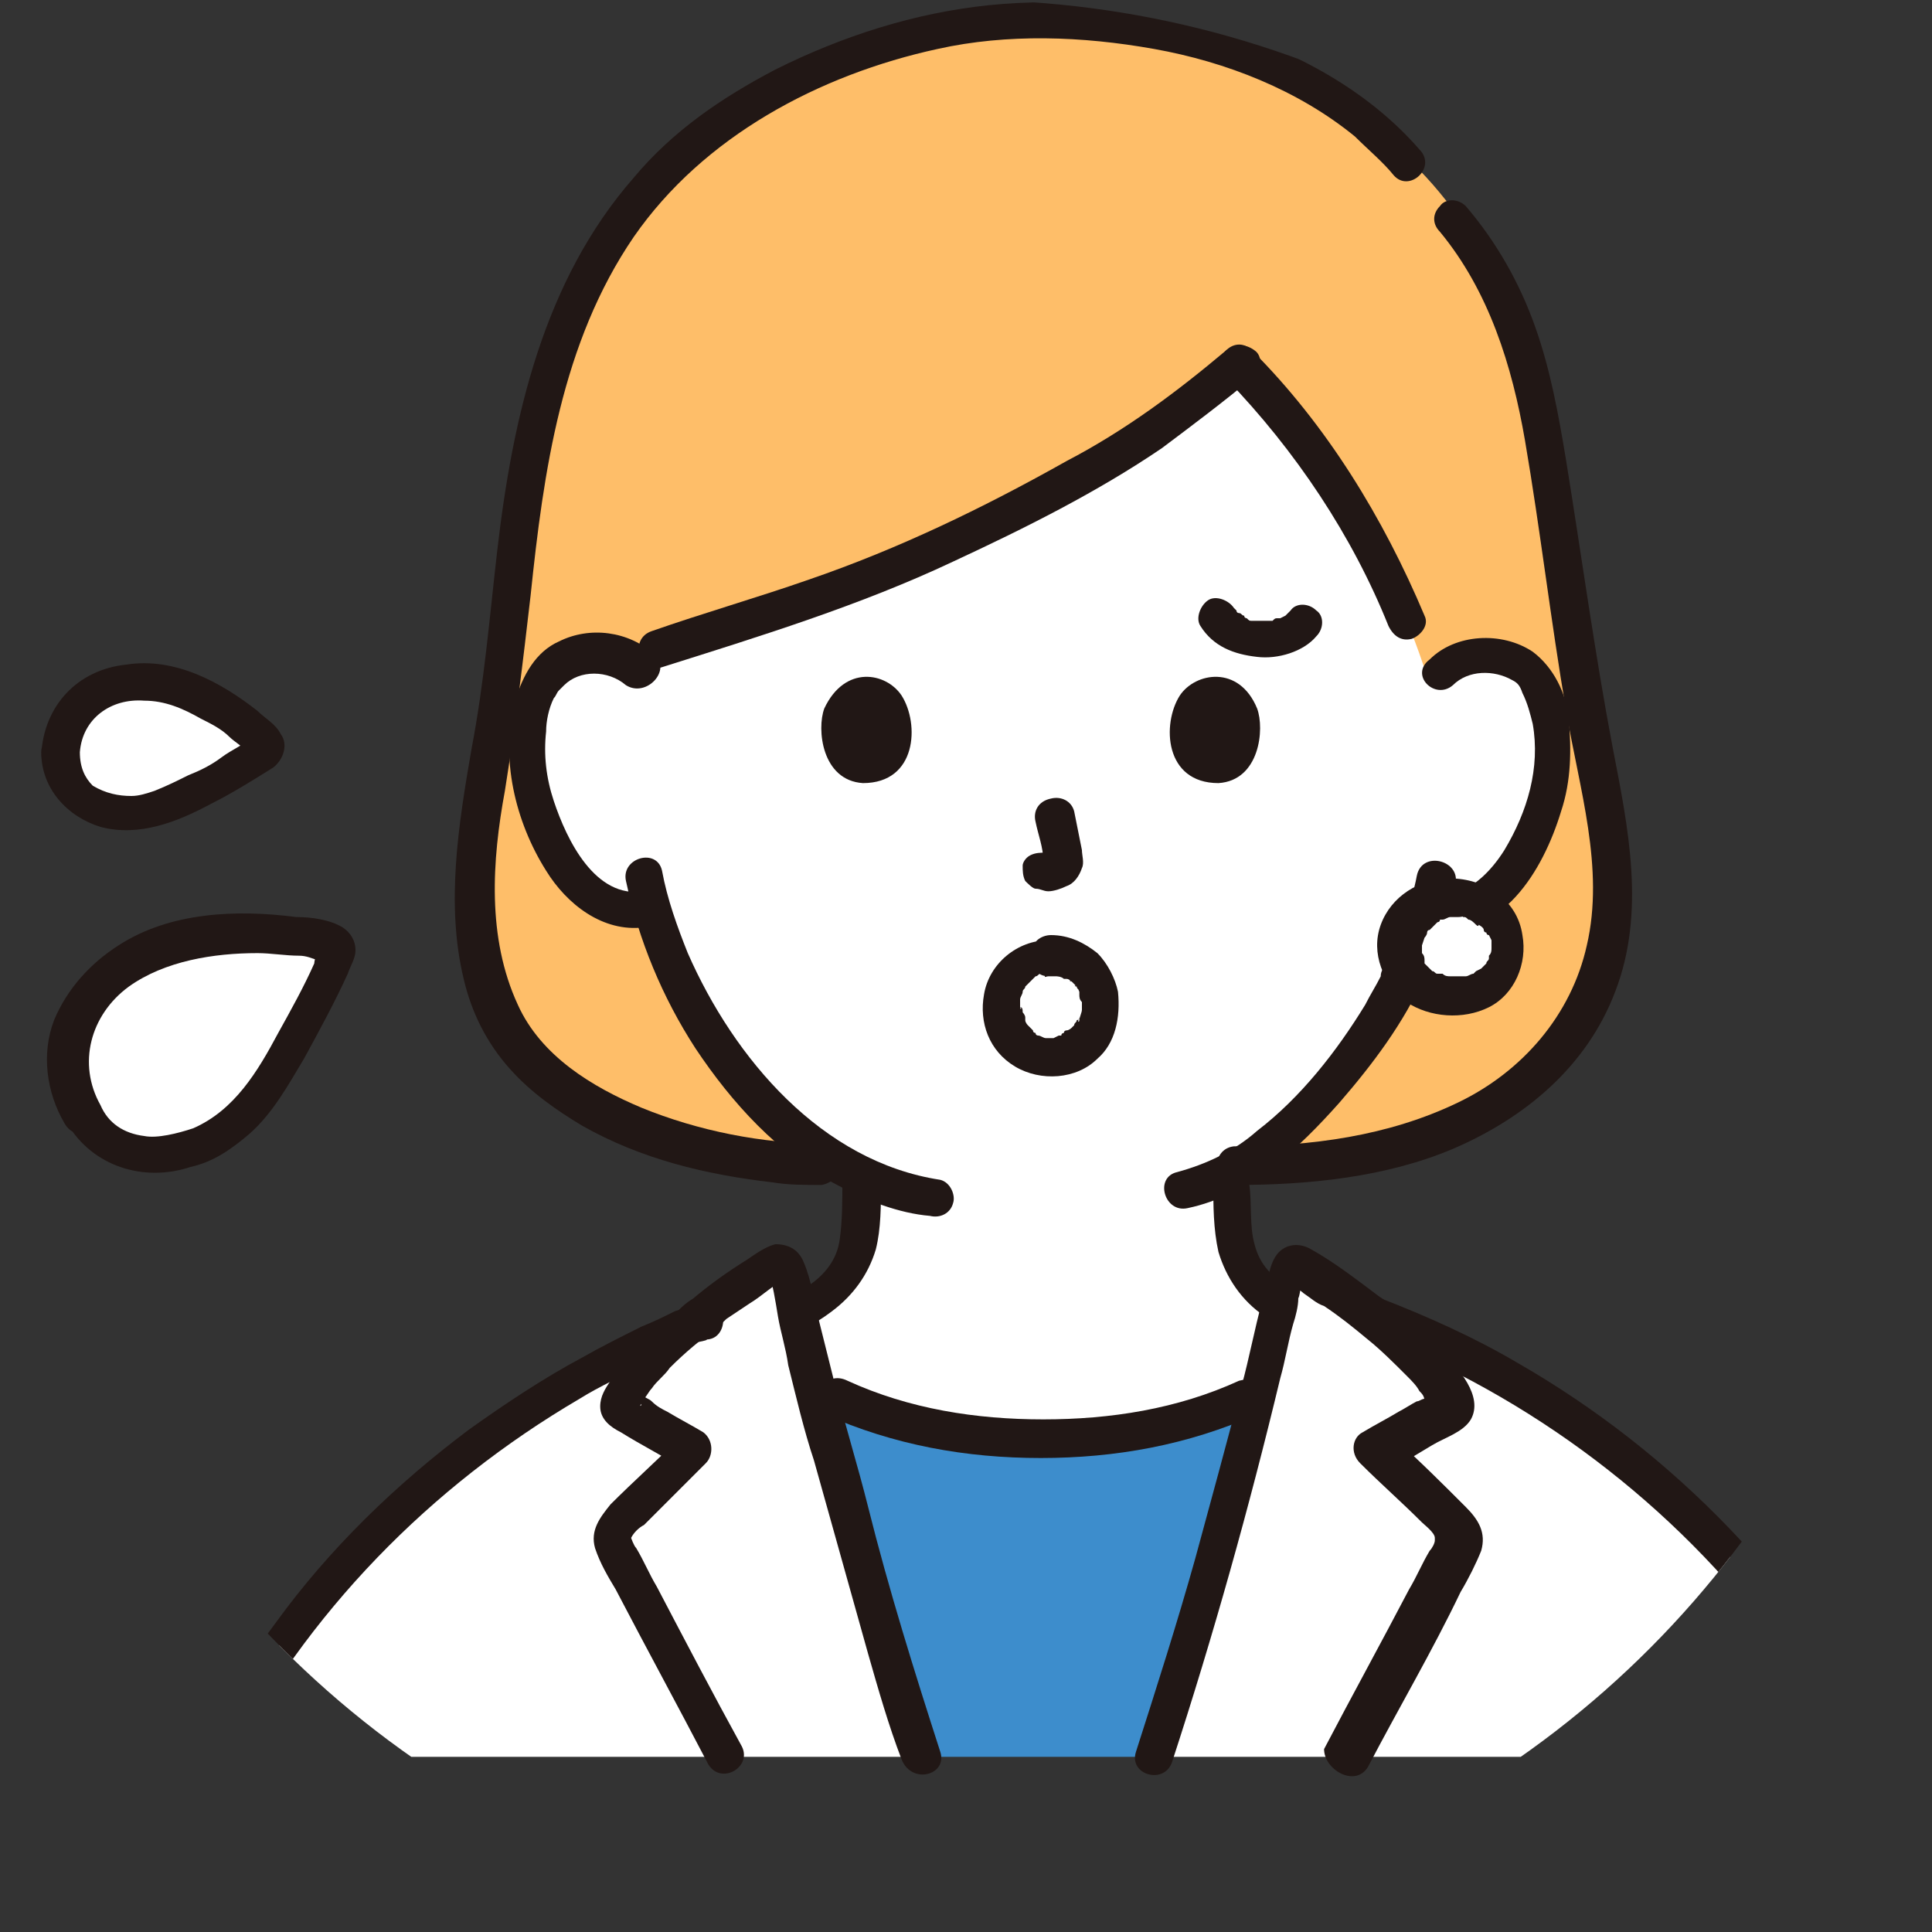 <?xml version="1.0" encoding="utf-8"?>
<!-- Generator: Adobe Illustrator 28.2.0, SVG Export Plug-In . SVG Version: 6.00 Build 0)  -->
<svg version="1.1" id="レイヤー_1" xmlns="http://www.w3.org/2000/svg" xmlns:xlink="http://www.w3.org/1999/xlink" x="0px"
	 y="0px" viewBox="0 0 75 75" style="enable-background:new 0 0 75 75;" xml:space="preserve">
<rect x="0" y="0" width="75" height="75" fill="#333333" stroke="none"/>
<style type="text/css">
	.st0{clip-path:url(#SVGID_00000118367219126148567340000004582356140499846582_);}
	.st1{fill:#FEBE69;}
	.st2{fill:#FFFFFF;}
	.st3{fill:#211715;}
	.st4{fill:#3D8DCC;}
</style>
<g>
	<defs>
		<circle id="SVGID_1_" cx="37.5" cy="37.5" r="37.5"/>
	</defs>
	<clipPath id="SVGID_00000003816132066743835210000015842180358237685908_">
		<use xlink:href="#SVGID_1_"  style="overflow:visible;"/>
	</clipPath>
	
		<g id="c_00000013194702702150150100000005294863136745393305_" style="clip-path:url(#SVGID_00000003816132066743835210000015842180358237685908_);">
		<g id="d_00000091717534277830015860000002285877964554455719_">
			<path class="st1" d="M32,45.1c-4.7,0-10.5-1.9-12.3-5.4c-1.6-3-1.2-6.6-0.6-9.9c1.5-8.1,0.7-17.3,7.2-23.6
				c2.4-2.3,7.9-5.5,14-5.5c3.7,0,6.4,0.7,8.9,1.7c0,0,0.7,0.3,1.4,0.6c0.7,0.4,1.4,0.8,1.4,0.8c1.2,0.7,1.6,1.3,2.8,2.5
				c3,2.9,4.8,7.3,5.4,11.4c0.6,4.1,1.2,8.2,2,12.3c0.8,3.7,1.2,7.3-1.3,10.5c-2.9,3.8-8.1,4.8-12.8,4.8L32,45.1L32,45.1z"/>
			<path class="st2" d="M44.6,16.8c-2.1,1.4-4.4,2.7-8.6,4.7c-3.9,1.9-8.2,3.1-11.6,4.1c-0.4-0.2-0.9-0.3-1.3-0.3
				c-1.3,0-1.8,0.7-2,1.1c-0.7,1.2-0.7,3.4-0.2,4.7c0.3,1,0.9,2.4,2.1,3.5c0.6,0.5,1.4,0.8,2.2,0.6c0.6,2,1.6,4.4,3.5,6.6
				c1.4,1.7,2.9,3,4.6,3.8c0,0.6,0,0.9-0.1,1.8c0,0.4-0.1,0.9-0.2,1.3c-0.2,0.5-0.5,1-1,1.4c-0.4,0.3-0.8,0.5-1.1,0.7
				c0.2,1,0.5,2,0.7,3.1c2.6,1.4,5.7,2,8.7,1.9c3,0.1,6-0.5,8.7-1.9c0.3-1.1,0.5-2.2,0.8-3.2c-0.3-0.2-0.6-0.4-0.8-0.6
				c-0.5-0.4-0.7-0.8-1-1.4c-0.2-0.4-0.2-0.9-0.2-1.3c-0.1-0.9,0-1.2-0.1-2c3.6-2,6.4-6.8,7-8.2c0.2-0.4,0.5-1.1,0.7-1.9
				c0.1,0,0.2,0,0.2,0c0.7,0.1,1.5-0.2,2.1-0.6c1.3-1.1,1.8-2.5,2.2-3.5c0.5-1.4,0.5-3.6-0.2-4.7c-0.2-0.4-0.8-1.1-2-1.1
				c-0.8,0-1.7,0.3-2.2,1.2c-1.3-4.4-4.2-9.2-7.4-12.5C46.8,15.2,45.7,16,44.6,16.8L44.6,16.8z"/>
			<path class="st3" d="M47.6,13.6c-1.9,1.6-3.9,3.1-6.2,4.3c-3.2,1.8-6.5,3.4-10,4.6c-2,0.7-4.1,1.3-6.1,2
				c-0.9,0.3-0.5,1.7,0.4,1.4c3.8-1.2,7.7-2.4,11.3-4.1c2.8-1.3,5.6-2.7,8.1-4.4c1.2-0.9,2.4-1.8,3.6-2.8c0.3-0.3,0.3-0.8,0-1
				C48.3,13.3,47.9,13.4,47.6,13.6L47.6,13.6z"/>
			<path class="st3" d="M47.6,14.7c2.7,2.8,4.9,6.1,6.3,9.6c0.2,0.4,0.5,0.6,0.9,0.5c0.3-0.1,0.7-0.5,0.5-0.9
				c-1.6-3.8-3.8-7.4-6.7-10.3C47.9,12.9,46.9,14,47.6,14.7L47.6,14.7L47.6,14.7z"/>
			<path class="st3" d="M55,34c-0.2,1.1-0.7,2.2-1.1,3.2c0.1-0.2,0,0,0,0c0,0.1-0.1,0.1-0.1,0.2c-0.1,0.2-0.2,0.3-0.2,0.5
				c-0.2,0.4-0.4,0.7-0.6,1.1c-1.1,1.8-2.5,3.6-4.2,4.9c-0.9,0.8-2,1.3-3.1,1.6c-0.9,0.2-0.5,1.6,0.4,1.4c2.4-0.5,4.3-2.3,5.9-4.1
				c1.3-1.5,2.5-3.1,3.3-4.9c0.1-0.1,0.1-0.2,0.1-0.3c0,0,0.1-0.2,0-0.1c0.1-0.3,0.3-0.6,0.4-0.9c0.3-0.7,0.5-1.5,0.7-2.3
				C56.7,33.4,55.2,33,55,34L55,34L55,34z"/>
			<path class="st3" d="M24.3,34.2c0.5,2.3,1.4,4.5,2.7,6.5c1.4,2.1,3.2,4.1,5.5,5.3c1.1,0.6,2.4,1.1,3.6,1.2
				c0.4,0.1,0.8-0.1,0.9-0.5c0.1-0.3-0.1-0.8-0.5-0.9c-4.6-0.7-8-4.7-9.8-8.8c-0.4-1-0.8-2.1-1-3.2C25.5,32.9,24.1,33.3,24.3,34.2
				L24.3,34.2L24.3,34.2z"/>
			<path class="st3" d="M25.4,25.4c-1-0.9-2.5-1.1-3.7-0.5c-0.9,0.4-1.4,1.3-1.7,2.3c-0.6,2.2,0,4.7,1.2,6.6
				c0.8,1.3,2.2,2.4,3.8,2.2c0.4-0.1,0.7-0.3,0.7-0.7c0-0.4-0.3-0.8-0.7-0.7c-1.9,0.3-3-2-3.5-3.5c-0.3-0.9-0.4-1.8-0.3-2.7
				c0-0.4,0.1-0.9,0.3-1.3c0.1-0.1,0.1-0.2,0.2-0.3c0,0,0.1-0.1,0,0c0.1-0.1,0.1-0.1,0.2-0.2c0.6-0.6,1.7-0.6,2.4,0
				C25.1,27.1,26.1,26,25.4,25.4L25.4,25.4L25.4,25.4z"/>
			<path class="st3" d="M56.4,26.6C57,26,58,26,58.7,26.4c0.2,0.1,0.3,0.2,0.4,0.5c0.2,0.4,0.3,0.8,0.4,1.2c0.3,1.7-0.2,3.4-1.1,4.9
				c-0.5,0.8-1.4,1.8-2.5,1.7c-0.4-0.1-0.8,0.1-0.9,0.5c-0.1,0.3,0.1,0.9,0.5,0.9c2.8,0.4,4.4-2.3,5.1-4.6c0.4-1.2,0.4-2.4,0.3-3.6
				c-0.1-1-0.6-2-1.4-2.6c-1.2-0.8-3-0.7-4,0.3C54.7,26.2,55.7,27.2,56.4,26.6L56.4,26.6L56.4,26.6z"/>
			<path class="st3" d="M40.2,31.9c0.1,0.5,0.3,1,0.3,1.5l0-0.2c0,0.1,0,0.1,0,0.2l0-0.2c0,0,0,0.1,0,0.1l0.1-0.2c0,0,0,0,0,0.1
				l0.1-0.1c0,0,0,0-0.1,0l0.1-0.1c0,0-0.1,0-0.1,0.1l0.2-0.1c-0.1,0-0.1,0-0.2,0.1l0.2,0c-0.1,0-0.1,0-0.2,0l0.2,0
				c-0.1,0-0.1,0-0.2,0c-0.2,0-0.4,0-0.6,0.1c-0.2,0.1-0.3,0.3-0.3,0.4c0,0.2,0,0.4,0.1,0.6c0.1,0.1,0.3,0.3,0.4,0.3
				c0.2,0,0.3,0.1,0.5,0.1c0.2,0,0.5-0.1,0.7-0.2c0.3-0.1,0.5-0.4,0.6-0.7c0.1-0.2,0-0.5,0-0.7c-0.1-0.5-0.2-1-0.3-1.5
				c-0.1-0.4-0.5-0.6-0.9-0.5C40.3,31.1,40.1,31.5,40.2,31.9L40.2,31.9L40.2,31.9z"/>
			<path class="st3" d="M32,27.5c-0.3,0.8-0.1,2.8,1.5,2.9c2.1,0,2.2-2.3,1.5-3.4C34.4,26.1,32.8,25.8,32,27.5L32,27.5z"/>
			<path class="st3" d="M48.8,27.5c0.3,0.8,0.1,2.8-1.5,2.9c-2.1,0-2.2-2.3-1.5-3.4C46.4,26.1,48.1,25.8,48.8,27.5z"/>
			<path class="st3" d="M27.9,52.9c1.5-0.6,3.1-1,4.4-2c0.8-0.6,1.4-1.4,1.7-2.4c0.2-0.8,0.2-1.7,0.2-2.6c0-0.9-1.5-0.9-1.5,0
				c0,0.7,0,1.5-0.1,2.2c-0.1,0.8-0.6,1.4-1.2,1.8c-1.1,0.8-2.5,1.2-3.8,1.7c-0.4,0.1-0.6,0.5-0.5,0.9
				C27.1,52.8,27.5,53.1,27.9,52.9L27.9,52.9L27.9,52.9z"/>
			<path class="st3" d="M47.1,45.9c0,0.9,0,1.8,0.2,2.7c0.3,1,0.9,1.9,1.8,2.5c1.3,0.9,2.9,1.3,4.4,1.9c0.4,0.1,0.8-0.2,0.9-0.5
				c0.1-0.4-0.1-0.8-0.5-0.9c-1.3-0.5-2.6-0.9-3.8-1.6c-0.7-0.4-1.2-0.9-1.4-1.7c-0.2-0.7-0.1-1.6-0.2-2.3
				C48.5,44.9,47,44.9,47.1,45.9L47.1,45.9L47.1,45.9z"/>
			<path class="st2" d="M56.3,34.8c-1.2,0-2.1,0.9-2.1,1.9c0,1.1,0.9,1.9,2.1,1.9c1.3,0,2.1-0.8,2.1-1.9
				C58.4,35.7,57.6,34.8,56.3,34.8z"/>
			<path class="st3" d="M56.3,34.1c-1.2,0-2.3,0.7-2.7,1.8c-0.4,1.1,0.1,2.3,1,3c0.9,0.6,2.2,0.7,3.2,0.2c1-0.5,1.5-1.7,1.3-2.8
				C58.9,34.9,57.6,34.1,56.3,34.1c-0.4,0-0.8,0.3-0.7,0.7c0,0.4,0.3,0.7,0.7,0.7c0.1,0,0.1,0,0.2,0c0.1,0,0,0,0,0
				c0.1,0,0.2,0,0.3,0.1c0.1,0,0.1,0,0.2,0.1c0.1,0,0,0,0,0c0.1,0,0.2,0.1,0.3,0.2c0,0,0.1,0.1,0.1,0c-0.1-0.1,0,0,0,0
				c0,0,0.2,0.1,0.2,0.2c0-0.1,0-0.1,0,0c0,0,0,0.1,0.1,0.1c0,0,0,0.1,0.1,0.1c0,0.1,0,0,0-0.1c0,0,0,0.1,0,0.1c0,0,0.1,0.2,0.1,0.2
				c0,0,0-0.2,0,0c0,0.1,0,0.1,0,0.2c0,0,0,0.1,0,0.1c0,0.1,0,0.2,0,0c0,0.1,0,0.2-0.1,0.3c0,0,0,0.1,0,0.1c0,0,0.1-0.1,0,0
				c0,0.1-0.1,0.1-0.1,0.2c-0.1,0.1,0,0,0,0c0,0-0.1,0.1-0.1,0.1c0,0-0.1,0.1-0.1,0.1c0,0,0,0-0.1,0c0,0,0,0,0.1,0
				c0,0-0.2,0.1-0.2,0.1c0,0-0.1,0.1-0.1,0.1c0,0,0.2-0.1,0,0c-0.1,0-0.2,0.1-0.3,0.1c-0.1,0-0.1,0-0.2,0c0.1,0,0,0,0,0
				c-0.1,0-0.2,0-0.3,0c0,0-0.1,0-0.1,0c-0.2,0,0.2,0,0,0c-0.1,0-0.2,0-0.3-0.1c0,0-0.1,0-0.1,0c-0.1,0-0.1,0,0,0c0,0-0.1,0-0.1,0
				c-0.1,0-0.1-0.1-0.2-0.1c-0.1,0,0,0,0,0c0,0-0.1-0.1-0.1-0.1s0,0-0.1-0.1c0,0-0.1-0.1,0,0c0.1,0.1,0,0,0,0c0,0-0.1-0.1-0.1-0.1
				l0,0c0-0.1,0-0.1,0,0c0,0,0-0.1,0-0.1c0-0.1,0-0.2-0.1-0.3c0-0.2,0,0.2,0,0c0,0,0-0.1,0-0.1c0-0.1,0-0.1,0-0.2c0,0,0-0.1,0-0.1
				c0-0.1,0,0,0,0.1c0,0,0.1-0.3,0.1-0.3c0-0.1,0,0,0,0c0,0,0.1-0.1,0.1-0.2c0,0,0-0.1,0.1-0.1c0.1-0.1-0.1,0.1,0,0
				c0.1-0.1,0.1-0.1,0.2-0.2c-0.1,0.1,0,0,0,0c0,0,0.1-0.1,0.1-0.1c0,0,0.1,0,0.1-0.1c0,0,0,0,0,0c0,0,0.1,0,0.1,0
				c0.1,0,0.2-0.1,0.3-0.1c0,0,0.1,0,0,0c0.1,0,0.2,0,0.3,0c0.4,0,0.8-0.3,0.7-0.7C57.1,34.4,56.7,34.1,56.3,34.1L56.3,34.1z"/>
			<path class="st3" d="M55.9,9c1.9,2.3,2.8,5.2,3.3,8.1c0.6,3.5,1,7,1.6,10.5c0.5,3,1.5,6.1,0.8,9.1c-0.6,2.7-2.5,4.9-5,6.1
				c-2.7,1.3-5.7,1.7-8.7,1.7C47,44.6,47,46,48,46c2.8,0,5.8-0.3,8.4-1.4c2.8-1.2,5.2-3.2,6.3-6.1c1.2-3.1,0.5-6.4-0.1-9.5
				c-0.7-3.7-1.2-7.4-1.8-11.1c-0.3-1.8-0.6-3.5-1.2-5.2C59,11,58.1,9.4,56.9,8c-0.3-0.3-0.8-0.3-1,0C55.6,8.3,55.6,8.7,55.9,9
				L55.9,9L55.9,9z"/>
			<path class="st3" d="M32,44.4c-2.4,0-4.9-0.5-7.1-1.4c-1.9-0.8-3.9-2-4.8-4c-1.2-2.6-1-5.6-0.5-8.3c0.4-2.5,0.7-5,1-7.6
				c0.5-4.8,1.2-9.8,4-13.9c2.7-3.9,7.2-6.3,11.8-7.3c2.7-0.6,5.6-0.5,8.4,0c2.8,0.5,5.6,1.6,7.8,3.4c0.5,0.5,1.1,1,1.5,1.5
				c0.6,0.7,1.7-0.3,1-1c-2-2.3-4.8-3.8-7.7-4.7c-2.9-0.9-6-1.2-9-0.9c-2.9,0.3-5.7,1.2-8.3,2.5c-2.1,1.1-4,2.4-5.5,4.2
				c-3.5,4-4.7,9.3-5.3,14.5c-0.3,2.6-0.5,5.1-1,7.7c-0.5,2.9-1,6-0.3,8.9c0.3,1.3,0.9,2.5,1.8,3.5c0.8,0.9,1.8,1.6,2.8,2.2
				c2.3,1.3,4.8,1.9,7.4,2.2c0.6,0.1,1.2,0.1,1.9,0.1C32.9,45.8,32.9,44.4,32,44.4L32,44.4L32,44.4z"/>
			<path class="st4" d="M35.8,68.2c-1.5-4.6-2.9-9.5-4.1-14.3c2.6,1.4,5.7,2,8.7,1.9c3,0.1,6-0.5,8.7-1.9c-1.2,4.8-2.6,9.6-4.1,14.3
				L35.8,68.2L35.8,68.2z"/>
			<path class="st2" d="M8.2,68.2c4-7.8,11.1-14,19.2-17.1c1-0.7,2-1.4,2.8-2c0.2-0.1,0.4,0,0.5,0.2c0,0.2,0.1,0.4,0.2,0.7
				c1.4,6.1,3.1,12.3,5,18.2H8.2z"/>
			<path class="st2" d="M72.6,68.2c-4-7.8-11-14-19.2-17.1c-1-0.7-2-1.4-2.8-2c-0.2-0.1-0.4,0-0.4,0.2C48.7,55.6,47,62.1,45,68.2
				L72.6,68.2L72.6,68.2z"/>
			<path class="st3" d="M32,54.9c2.7,1.2,5.5,1.7,8.4,1.7c2.9,0,5.7-0.5,8.4-1.7c0.4-0.2,0.5-0.7,0.3-1c-0.2-0.4-0.6-0.4-1-0.3
				c-2.4,1.1-5,1.5-7.6,1.5c-2.6,0-5.2-0.4-7.6-1.5c-0.4-0.2-0.8-0.1-1,0.3C31.6,54.2,31.7,54.7,32,54.9L32,54.9L32,54.9z"/>
			<path class="st3" d="M36.5,68c-1-3.1-2-6.3-2.8-9.5c-0.4-1.6-0.9-3.2-1.3-4.8c-0.2-0.8-0.4-1.6-0.6-2.4c-0.2-0.8-0.3-1.6-0.6-2.3
				c-0.2-0.5-0.6-0.7-1.1-0.7c-0.4,0.1-0.8,0.4-1.1,0.6c-0.8,0.5-1.5,1-2.2,1.6l0.5-0.2c-0.4,0-0.8,0.4-1.1,0.7
				c-0.3,0.3-0.6,0.5-1,0.8c-0.6,0.5-1.1,1.1-1.5,1.8c-0.2,0.3-0.4,0.6-0.4,1c0,0.5,0.4,0.8,0.8,1c0.8,0.5,1.6,0.9,2.4,1.4l-0.1-1.2
				c-0.9,0.9-1.8,1.7-2.7,2.6c-0.4,0.5-0.8,1-0.6,1.7c0.2,0.6,0.5,1.1,0.8,1.6c1.2,2.3,2.4,4.5,3.6,6.8c0.5,0.8,1.7,0.1,1.3-0.7
				c-1.1-2-2.2-4.1-3.3-6.2c-0.3-0.5-0.5-1-0.8-1.5c-0.1-0.1-0.2-0.4-0.2-0.4c0.1-0.2,0.3-0.4,0.5-0.5c0.8-0.8,1.6-1.6,2.4-2.4
				c0.3-0.3,0.3-0.9-0.1-1.2c-0.5-0.3-0.9-0.5-1.4-0.8c-0.2-0.1-0.4-0.2-0.6-0.4c-0.1-0.1-0.2-0.1-0.3-0.2c-0.1,0-0.3-0.2-0.2-0.1
				l0.1,0.4c0,0.1-0.1,0.1,0,0c0-0.1,0.1-0.2,0.1-0.2c0.1-0.1,0.2-0.3,0.3-0.4c0.2-0.3,0.5-0.5,0.7-0.8c0.6-0.6,1.2-1.1,1.9-1.6
				l-0.5,0.2c0.3,0,0.6-0.3,0.8-0.5c0.3-0.2,0.6-0.4,0.9-0.6c0.5-0.3,1-0.8,1.5-1l-0.4,0.1l-0.2-0.1l-0.2-0.3
				c0.2,0.5,0.3,1.2,0.4,1.8c0.1,0.6,0.3,1.2,0.4,1.9c0.3,1.2,0.6,2.5,1,3.7c0.7,2.5,1.4,5,2.1,7.5c0.4,1.4,0.8,2.8,1.3,4.1
				C35.4,69.3,36.8,68.9,36.5,68L36.5,68L36.5,68z"/>
			<path class="st3" d="M53.1,68.6c1.2-2.3,2.5-4.5,3.6-6.8c0.3-0.5,0.6-1.1,0.8-1.6c0.2-0.7-0.1-1.2-0.6-1.7
				c-0.9-0.9-1.8-1.8-2.7-2.6L54.1,57c0.5-0.3,1-0.6,1.5-0.9c0.5-0.3,1.2-0.5,1.5-1c0.5-0.9-0.5-2-1.1-2.6c-0.8-0.8-1.6-1.6-2.5-2.2
				c-0.8-0.6-1.7-1.3-2.6-1.8c-0.5-0.3-1.1-0.2-1.4,0.3s-0.3,1.2-0.5,1.7c-0.3,1.1-0.5,2.2-0.8,3.3c-0.6,2.3-1.2,4.5-1.8,6.7
				c-0.7,2.5-1.5,5-2.3,7.5c-0.3,0.9,1.1,1.3,1.4,0.4c1.6-4.9,3-9.9,4.2-14.9c0.2-0.7,0.3-1.4,0.5-2.1c0.1-0.3,0.2-0.7,0.2-1
				c0.1-0.2,0.1-0.8,0.2-0.9l-0.3,0.3c-0.4-0.1-0.5-0.1-0.3,0c0.1,0,0.1,0.1,0.2,0.1c0.1,0.1,0.3,0.2,0.4,0.3
				c0.3,0.2,0.5,0.4,0.8,0.5c0.6,0.4,1.1,0.8,1.7,1.3c0.5,0.4,1,0.9,1.5,1.4c0.2,0.2,0.4,0.4,0.5,0.6c0.1,0.1,0.2,0.2,0.2,0.4
				c0,0.1,0.1,0.1,0.1,0.2c0.1,0.1,0.1,0.1,0,0l0.1-0.4c0.1,0,0.1,0,0,0c-0.1,0-0.1,0.1-0.2,0.1c-0.1,0-0.2,0.1-0.3,0.1
				c-0.2,0.1-0.5,0.3-0.7,0.4c-0.5,0.3-0.9,0.5-1.4,0.8c-0.4,0.2-0.5,0.8-0.1,1.2c0.8,0.8,1.6,1.5,2.4,2.3c0.1,0.1,0.5,0.4,0.5,0.6
				c0-0.1,0,0,0,0.1c0,0.1-0.1,0.3-0.2,0.4c-0.3,0.5-0.5,1-0.8,1.5c-1.1,2.1-2.2,4.1-3.3,6.2C51.4,68.7,52.6,69.4,53.1,68.6
				L53.1,68.6L53.1,68.6z"/>
			<path class="st3" d="M8.8,68.6c3.1-6,7.9-10.9,13.7-14.3c0.8-0.5,1.7-0.9,2.5-1.3c0.4-0.2,0.9-0.4,1.3-0.6
				c0.2-0.1,0.4-0.2,0.5-0.2c0.1,0,0.2-0.1,0.3-0.1c0,0,0.5-0.1,0.3-0.1c0.9,0,0.9-1.5,0-1.5c-0.4,0-0.8,0.3-1.2,0.4
				c-0.4,0.2-0.8,0.4-1.3,0.6c-0.8,0.4-1.6,0.8-2.3,1.2c-1.5,0.8-3,1.8-4.4,2.8c-2.8,2.1-5.4,4.6-7.5,7.5c-1.2,1.6-2.3,3.3-3.2,5
				C7.1,68.7,8.4,69.4,8.8,68.6L8.8,68.6L8.8,68.6z"/>
			<path class="st3" d="M53.2,51.8c6.2,2.4,11.8,6.6,15.8,12c1.1,1.5,2.2,3.1,3,4.8c0.4,0.8,1.7,0.1,1.3-0.7
				C70,61.6,65,56.4,58.9,52.9c-1.7-1-3.5-1.8-5.3-2.5c-0.4-0.1-0.8,0.2-0.9,0.5C52.6,51.3,52.8,51.7,53.2,51.8L53.2,51.8L53.2,51.8
				z"/>
			<path class="st3" d="M40.7,37.9c0.1,0,0.1,0,0.2,0l0.1,0c0.1,0,0.1,0,0,0c0,0,0.2,0,0.3,0.1c0,0,0.1,0,0.1,0l-0.1,0
				c0,0,0.1,0,0.1,0c0.1,0,0.2,0.1,0.2,0.1c-0.1,0-0.1-0.1,0,0c0,0,0,0,0.1,0.1c0,0,0.1,0.1,0.1,0.1c-0.1,0-0.1-0.1,0,0
				c0,0.1,0.1,0.1,0.1,0.2c0.1,0.1-0.1-0.2,0,0c0,0,0,0.1,0,0.1c0,0.1,0,0.2,0.1,0.3c0,0,0-0.2,0-0.1c0,0,0,0.1,0,0.1
				c0,0.1,0,0.1,0,0.2c0,0,0,0.1,0,0.1c0,0.1,0-0.2,0,0c0,0.1-0.1,0.3-0.1,0.4c0,0.1-0.1,0.1,0-0.1c0,0,0,0.1-0.1,0.1
				c0,0.1-0.1,0.1-0.1,0.2c-0.1,0.1-0.1,0.1,0,0c0,0-0.1,0.1-0.1,0.1c0,0-0.1,0.1-0.2,0.1c0.1-0.1,0.1-0.1,0,0c0,0-0.1,0-0.1,0.1
				c0,0-0.1,0-0.1,0.1c0.1,0,0.1-0.1,0,0c0,0-0.1,0-0.1,0c0,0-0.2,0.1-0.2,0.1l0.1,0c0,0-0.1,0-0.1,0c0,0-0.1,0-0.1,0
				c0,0-0.1,0-0.1,0l-0.1,0c-0.1,0-0.1,0,0,0c-0.1,0-0.2-0.1-0.3-0.1c-0.2,0,0.1,0.1,0,0c0,0-0.1,0-0.1-0.1c0,0-0.1,0-0.1-0.1
				c-0.1-0.1,0.1,0.1,0,0c-0.1-0.1-0.1-0.1-0.2-0.2c-0.1-0.1,0,0,0,0c0,0-0.1-0.1-0.1-0.2c0,0,0-0.1,0-0.1c0-0.1,0-0.1,0,0
				c0-0.1-0.1-0.2-0.1-0.2c0-0.1,0-0.2-0.1-0.2c0.1,0.1,0,0.1,0,0c0,0,0-0.1,0-0.1c0-0.1,0-0.1,0-0.2c0,0,0-0.1,0-0.1
				c0,0.1,0,0.1,0,0.1c0-0.1,0.1-0.2,0.1-0.3c0-0.1,0,0,0,0c0-0.1,0.1-0.1,0.1-0.2c0,0,0.1-0.1,0.1-0.1c0.1-0.1-0.1,0.1,0,0
				c0.1-0.1,0.2-0.2,0.3-0.3c0,0-0.1,0.1,0,0c0.1,0,0.1-0.1,0.2-0.1c0.1-0.1-0.1,0,0,0c0.1,0,0.1,0,0.2,0
				C40.5,38,40.6,37.9,40.7,37.9c-0.2,0-0.2,0-0.1,0C40.6,37.9,40.7,37.9,40.7,37.9c0.4,0,0.8-0.3,0.7-0.7c0-0.4-0.3-0.7-0.7-0.7
				c-1.2,0-2.3,0.9-2.5,2.1c-0.2,1.1,0.2,2.2,1.2,2.8c1,0.6,2.4,0.5,3.2-0.3c0.7-0.6,0.9-1.6,0.8-2.6c-0.1-0.5-0.4-1.1-0.8-1.5
				c-0.5-0.4-1.1-0.7-1.8-0.7c-0.4,0-0.8,0.3-0.7,0.7C40,37.6,40.3,37.9,40.7,37.9L40.7,37.9z"/>
			<path class="st3" d="M46.6,24.3c0.5,0.8,1.3,1.1,2.2,1.2c0.8,0.1,1.8-0.2,2.3-0.8c0.3-0.3,0.3-0.8,0-1c-0.3-0.3-0.8-0.3-1,0
				c-0.1,0.1-0.1,0.1-0.2,0.2c0,0-0.1,0.1,0,0c0.1-0.1,0,0,0,0c0,0-0.2,0.1-0.2,0.1c0,0,0.1-0.1,0,0c0,0-0.1,0-0.1,0
				c-0.1,0-0.1,0-0.2,0.1c0,0-0.1,0-0.1,0c-0.1,0,0.1,0,0,0c-0.2,0-0.3,0-0.5,0c0,0-0.1,0,0,0c0.1,0,0,0,0,0c-0.1,0-0.1,0-0.2,0
				c-0.1,0-0.1,0-0.2-0.1c-0.1,0,0,0,0,0c0,0-0.1,0-0.1-0.1c-0.1,0-0.1-0.1-0.2-0.1c0,0-0.1,0-0.1-0.1c0,0,0.1,0.1,0,0
				c0,0-0.1-0.1-0.1-0.1c0,0-0.1-0.1,0,0c0.1,0.1,0,0,0,0c-0.2-0.3-0.7-0.5-1-0.3C46.6,23.5,46.4,24,46.6,24.3L46.6,24.3L46.6,24.3z
				"/>
			<path class="st2" d="M3.2,43.3c-1.1-1.9-0.5-3.9,0.8-5.2c1.5-1.4,3.8-1.8,5.8-1.8c0.8,0,1.6,0.1,2.4,0.3c0.2,0,0.3,0.1,0.4,0.1
				c0.3,0.1,0.5,0.2,0.4,0.5c-0.2,0.4-0.4,0.7-0.5,1.1c-0.8,1.7-1.8,3.5-3,5C8,45,4.6,45.8,3.2,43.3L3.2,43.3z"/>
			<path class="st2" d="M2.4,29.2c0.1-1.5,1.1-2.4,2.3-2.7c1.4-0.3,2.9,0.3,4,1c0.5,0.3,0.9,0.6,1.3,1c0.1,0.1,0.1,0.1,0.2,0.2
				c0.1,0.2,0.2,0.3,0,0.4c-0.3,0.2-0.5,0.3-0.7,0.5c-1.1,0.7-2.3,1.4-3.5,1.8C4.6,31.9,2.3,31.2,2.4,29.2L2.4,29.2z"/>
			<path class="st3" d="M3.9,42.9C3,41.3,3.5,39.4,5,38.3C6.4,37.3,8.3,37,10,37c0.5,0,1.1,0.1,1.6,0.1c0.3,0,0.5,0.1,0.8,0.2l0.1,0
				c0.2,0,0.1-0.2-0.1-0.4c-0.1,0-0.2,0.4-0.2,0.5c-0.4,0.9-0.9,1.8-1.4,2.7c-0.8,1.5-1.7,3-3.3,3.7c-0.6,0.2-1.4,0.4-1.9,0.3
				C4.8,44,4.2,43.6,3.9,42.9c-0.5-0.8-1.8-0.1-1.3,0.7c1,1.7,3,2.3,4.8,1.7c0.9-0.2,1.6-0.7,2.3-1.3c0.9-0.8,1.5-1.9,2.1-2.9
				c0.6-1.1,1.2-2.2,1.7-3.3c0.1-0.3,0.3-0.6,0.3-0.9c0-0.4-0.2-0.7-0.5-0.9c-0.5-0.3-1.2-0.4-1.8-0.4c-2.3-0.3-4.9-0.2-6.9,1.1
				c-1.1,0.7-2,1.7-2.5,2.9c-0.5,1.3-0.3,2.8,0.4,4C3,44.5,4.3,43.8,3.9,42.9L3.9,42.9z"/>
			<path class="st3" d="M3.1,29.2c0.1-1.3,1.2-2.1,2.5-2c0.8,0,1.5,0.3,2.2,0.7c0.4,0.2,0.8,0.4,1.1,0.7c0.2,0.2,0.7,0.5,0.8,0.7
				l-0.1-0.4l0,0l0.2-0.3c-0.3,0.3-0.8,0.5-1.2,0.8c-0.4,0.3-0.8,0.5-1.3,0.7c-0.4,0.2-0.8,0.4-1.3,0.6c-0.3,0.1-0.6,0.2-0.9,0.2
				c-0.5,0-1-0.1-1.5-0.4C3.3,30.2,3.1,29.8,3.1,29.2c0-0.9-1.5-0.9-1.5,0c0,1.4,1,2.5,2.3,2.9c1.5,0.4,3-0.2,4.3-0.9
				c0.8-0.4,1.6-0.9,2.4-1.4c0.4-0.3,0.6-0.9,0.3-1.3c-0.2-0.4-0.6-0.6-0.9-0.9c-1.4-1.1-3.2-2.1-5.1-1.8c-1.9,0.2-3.2,1.6-3.3,3.5
				C1.6,30.2,3.1,30.2,3.1,29.2z"/>
		</g>
	</g>
</g>
</svg>
